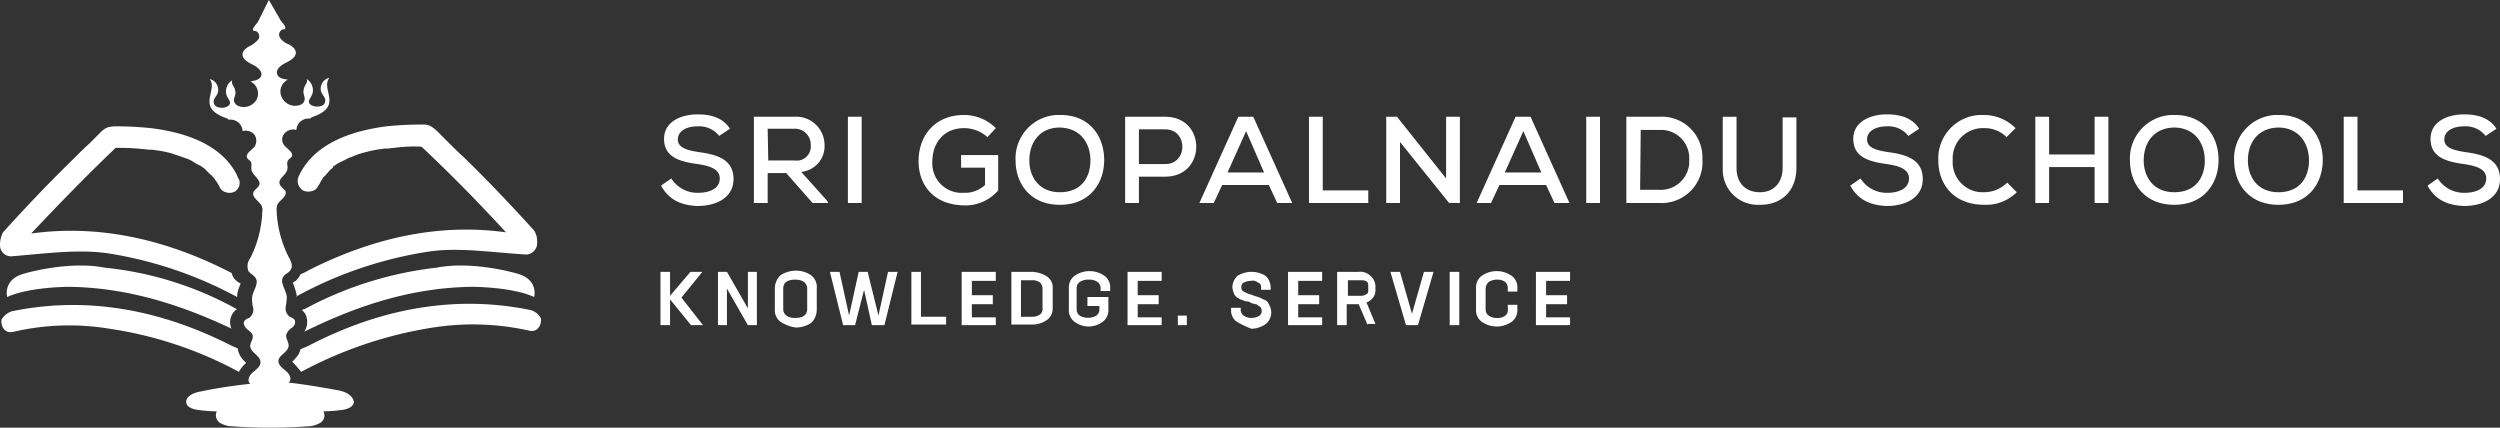 <svg xmlns="http://www.w3.org/2000/svg" width="417.5" height="71.425" viewBox="0 0 417.5 71.425">
  <rect x="0" y="0" width="417.5" height="71.425" fill="#333333" stroke="none"/>
  <g id="footer_logo" transform="translate(-64 -1.3)">
    <g id="Group_72" data-name="Group 72">
      <path id="Path_273" d="M105.3,61.3h0c.1-.1.1,0,0,0" fill="#fff"/>
      <path id="Union_24" d="M112.8,61.7a6.885,6.885,0,0,0,1.1-1.3,6.891,6.891,0,0,0,.3-.8,14.168,14.168,0,0,0,1.8-.8c12.3-6.3,24.7-8.2,36.7-5.7a2.929,2.929,0,0,1,1.6,1.3c.2.2,0,2.6-2,2.1a43.1,43.1,0,0,0-16-.5,68.917,68.917,0,0,0-22,7.4C113.8,62.8,113.3,62.2,112.8,61.7ZM82.3,56.2a41.028,41.028,0,0,0-16,.5c-2.1.5-2.2-1.9-2-2.1a3.323,3.323,0,0,1,1.6-1.3c12-2.5,24.3-.6,36.7,5.7.4.2.7.3,1.1.5a3.6,3.6,0,0,0,1.1,2.1l.3.3-.4.4a4.44,4.44,0,0,0-.8,1.1,65.546,65.546,0,0,0-21.6-7.2Zm32.9-1.9a1.991,1.991,0,0,0-.8-1.2c.2-.1.3-.2.5-.2a60.8,60.8,0,0,1,22-6.9c6.2-1.2,13.5,1,13.5,1,3.6,1,2.8,3.9,2.8,3.9-3.7-1.7-10.3-1.7-10.3-1.7-9,.1-18,2.5-28.1,7.5A2.924,2.924,0,0,0,115.2,54.3ZM75.5,49.2s-6.6,0-10.3,1.7c0,0-.8-2.9,2.8-3.9,0,0,7.3-2.2,13.5-1a57.168,57.168,0,0,1,22,6.9h.1a2.624,2.624,0,0,0-1.1,2.8.764.764,0,0,0,.2.5C93,51.6,84.2,49.3,75.5,49.2Z" fill="#fff"/>
      <path id="Union_25" d="M113.6,50.9a10.884,10.884,0,0,0-.7-2.4c.2-.1.4-.3.5-.3a4.44,4.44,0,0,0,.8-1.1,9.143,9.143,0,0,0,1.4-.7c11.1-5.6,22.1-7.8,32.9-6.3-4.5-4.9-9.2-9.7-14.1-14.3a23.634,23.634,0,0,0-4.6.2c-.4,0-.7.1-1.1.1h-.4l-.7.1a18.425,18.425,0,0,0-2.5.5,13.382,13.382,0,0,0-2.6.9h-.1c-.1,0-.1.1-.2.1l-.6.3-1.2.6c-.2.1-.4.3-.6.4-.1,0-.1.1-.2.1v.2h0a4.741,4.741,0,0,0-1,1c-.2.2-.3.4-.5.5h0l-.1.1c0,.1-.1.1-.1.2-.3.4-.5.9-.8,1.3a1.375,1.375,0,0,1-1,.8,1.962,1.962,0,0,1-1.5-.1,1.885,1.885,0,0,1-.7-2.4c2.1-4.5,7-7.3,14.6-8.3a56.329,56.329,0,0,1,5.8-.3h.2a2.954,2.954,0,0,1,1.3.2,6.42,6.42,0,0,1,1.3,1l.3.3,1.4,1.4c.9.9,1.8,1.8,2.7,2.6,4,3.9,7.9,8,11.7,12.2a3.318,3.318,0,0,1,.5,1.9,1.917,1.917,0,0,1-1.7,2.1h-.3c-6-.4-11.2-1.2-16-.5a67.041,67.041,0,0,0-22.2,7.5C113.6,51,113.6,50.9,113.6,50.9ZM82,43.6c-4.9-.7-10.1,0-16,.5a1.844,1.844,0,0,1-2-1.8V42a4.763,4.763,0,0,1,.5-1.9c3.8-4.2,7.7-8.3,11.7-12.2.9-.9,1.8-1.8,2.7-2.6l1.4-1.4.3-.3a4.125,4.125,0,0,1,1.3-1,5.067,5.067,0,0,1,1.3-.2h.2a56.33,56.33,0,0,1,5.8.3c7.3.9,12.1,3.5,14.3,7.7.1.2.2.5.3.7a.1.1,0,0,0,.1.1,1.72,1.72,0,0,1-.7,2.1,1.93,1.93,0,0,1-1.5.1,1.589,1.589,0,0,1-1-.8,5.67,5.67,0,0,0-.8-1.3c0-.1-.1-.1-.1-.2l-.1-.1h0c-.2-.2-.3-.4-.5-.5l-1-1h0l-.1-.1c-.1,0-.1-.1-.2-.1a2.092,2.092,0,0,0-.6-.4,7.458,7.458,0,0,1-1.2-.7l-.6-.3a.349.349,0,0,1-.2-.1h-.1c-.8-.3-1.7-.6-2.6-.9a18.425,18.425,0,0,0-2.5-.5l-.7-.1H89c-.4,0-.7-.1-1.1-.1a35.4,35.4,0,0,0-4.6-.2c-4.8,4.6-9.5,9.4-14.1,14.3,10.8-1.5,21.9.7,32.9,6.3l.6.3a2.223,2.223,0,0,0,.8,1.3,2.092,2.092,0,0,0,.6.4h.1c-.1.3-.2.5-.3.8a4.013,4.013,0,0,0-.3,1.5A67.325,67.325,0,0,0,82,43.6Z" fill="#fff"/>
      <path id="Path_276" d="M105.4,62.1h0" fill="#fff"/>
      <path id="Path_277" d="M105.4,62.2h0" fill="#fff"/>
      <path id="Path_279" d="M112.3,61.3h0" fill="#fff"/>
      <path id="Path_283" d="M120.6,66.5c-2.8-.5-5.6-1-8.4-1.3.6-.5.2-1.4-.4-1.9s-1.3-1-1.3-1.7c0-1,1.7-1.5,1.7-2.6,0-.6-.5-1.2-.4-1.8a2.335,2.335,0,0,1,1-1.2c.4-.3.7-1,.3-1.4a2.507,2.507,0,0,0-.7-.4,1.731,1.731,0,0,1-.7-1.6,11.019,11.019,0,0,0,.2-1.8c-.2-1.2-1.3-2.5-.5-3.4.3-.4.9-.6,1.1-1,.5-.6.1-1.5-.3-2.2a18.718,18.718,0,0,1-2-7.7,3.4,3.4,0,0,1,.1-1c.4-.8,1.6-1.3,1.4-2.2-.2-.5-.9-.8-1-1.3-.3-.9,1.2-1.5,1.3-2.5.1-.5-.2-1,.1-1.4.1-.2.4-.4.6-.6.4-.7-.7-1.3-1.2-1.9a1.521,1.521,0,0,1,0-2,1.919,1.919,0,0,1,2-.6,2.005,2.005,0,0,1,2.1-1.9h.2l.2-.2c1.2-.4,2.5-1,2.9-2.1.5-1.5-.9-3.2.1-4.5a1.842,1.842,0,0,0-1.4,2.2c.1.5.6.9.7,1.4a.921.921,0,0,1-.7,1.1,2.016,2.016,0,0,1-1.7-.2c-1-.8.7-1.3.3-2.9a2.068,2.068,0,0,0-1-1.4c.3.7-.4.9-.5,1.9-.2.7.7,1.5-.3,2.3a2.438,2.438,0,0,1-3.2-.9,2.189,2.189,0,0,1,.7-3.1.31.31,0,0,1,.2-.1c-.7-.1-1.6-.2-1.8-.9-.3-.8.6-1.5,1.4-1.9s1.7-.9,1.7-1.7c0-.6-.6-1.1-1.2-1.4a2.891,2.891,0,0,1-1.5-1.2c-.3-.6.2-1.4.8-1.3.4-.3-.1-.8-.4-1.2a2.092,2.092,0,0,1-.4-.6l-1.8-3.1-1.7,3.4a2.092,2.092,0,0,1-.4.6c-.3.4-.8.9-.4,1.2.6-.2,1.1.7.8,1.3A4.428,4.428,0,0,1,105.7,9c-.6.3-1.2.8-1.2,1.4,0,.8.9,1.3,1.7,1.7s1.7,1.1,1.4,1.9c-.2.6-1.1.8-1.8.9a2.2,2.2,0,0,1,1.1,2.9.349.349,0,0,1-.1.2,2.438,2.438,0,0,1-3.2.9c-1.1-.8-.1-1.6-.3-2.3-.1-1-.8-1.2-.5-1.9a2.068,2.068,0,0,0-1,1.4c-.4,1.6,1.3,2.1.3,2.9a2.016,2.016,0,0,1-1.7.2.921.921,0,0,1-.7-1.1c.1-.5.6-.9.7-1.4A1.842,1.842,0,0,0,99,14.5c1,1.2-.4,3,.1,4.5.4,1.1,1.7,1.7,2.9,2.1l.2.2a2.021,2.021,0,0,1,2.3,1.7v.2a1.918,1.918,0,0,1,2,.6,1.817,1.817,0,0,1,0,2c-.5.6-1.6,1.2-1.2,1.9.1.2.4.4.6.6.2.4,0,.9.1,1.4.2.9,1.6,1.6,1.3,2.5-.2.5-.9.8-1,1.3-.2.8,1,1.4,1.4,2.2a1.729,1.729,0,0,1,.1,1,18.718,18.718,0,0,1-2,7.7,2.219,2.219,0,0,0-.3,2.2c.3.4.8.6,1.1,1,.8,1-.4,2.2-.5,3.4a5.537,5.537,0,0,0,.2,1.8,1.731,1.731,0,0,1-.7,1.6,1.612,1.612,0,0,0-.7.4c-.4.4-.1,1,.3,1.4s1,.7,1,1.2c.1.6-.5,1.2-.4,1.8.1,1,1.7,1.5,1.7,2.6,0,.7-.7,1.2-1.3,1.7s-1,1.4-.4,1.9a81.287,81.287,0,0,0-8.4,1.3c-1.1.2-2.4.8-2.3,1.8.1.9,1.3,1.2,2.3,1.3a26.353,26.353,0,0,0,2.8.2,1.536,1.536,0,0,0,.5,1.9,4.282,4.282,0,0,0,2.2.6,85.534,85.534,0,0,0,12.4,0,4.282,4.282,0,0,0,2.2-.6A1.429,1.429,0,0,0,118,70a26.353,26.353,0,0,0,2.8-.2c1-.1,2.1-.4,2.3-1.3-.1-1.2-1.5-1.8-2.5-2" fill="#fff"/>
    </g>
    <g id="Group_73" data-name="Group 73">
      <path id="Union_21" d="M373,32.3l1.7-1.2a5.183,5.183,0,0,0,4.5,2.4c1.7,0,3.6-.6,3.6-2.4,0-1.6-1.7-2.1-3.7-2.4-2.9-.4-5.6-1.1-5.6-4.2,0-3,3-4.1,5.6-4.1,2.1,0,4.2.5,5.4,2.4L382.7,24a4.224,4.224,0,0,0-3.6-1.6c-1.9,0-3.3.8-3.3,2.2s1.6,1.8,3.5,2.1c3,.4,5.8,1.2,5.8,4.5,0,3.2-3,4.5-6,4.5C376.4,35.6,374.3,34.7,373,32.3Zm96.4,0,1.7-1.2a5.183,5.183,0,0,0,4.5,2.4c1.7,0,3.6-.6,3.6-2.4,0-1.6-1.7-2.1-3.7-2.4-2.9-.4-5.6-1.1-5.6-4.2,0-3,3-4.1,5.6-4.1,2.1,0,4.2.5,5.4,2.4L479.1,24a4.224,4.224,0,0,0-3.6-1.6c-1.9,0-3.3.8-3.3,2.2s1.6,1.8,3.5,2.1c3,.4,5.8,1.2,5.8,4.5,0,3.2-3,4.5-6,4.5C472.8,35.6,470.7,34.7,469.4,32.3Zm-295,0,1.7-1.2a5.183,5.183,0,0,0,4.5,2.4c1.7,0,3.6-.6,3.6-2.4,0-1.6-1.7-2.1-3.7-2.4-2.9-.4-5.6-1.1-5.6-4.2,0-3,3-4.1,5.6-4.1,2.1,0,4.2.5,5.4,2.4L184.1,24a4.224,4.224,0,0,0-3.6-1.6c-1.9,0-3.3.8-3.3,2.2s1.6,1.8,3.5,2.1c3,.4,5.8,1.2,5.8,4.5,0,3.2-3,4.5-6,4.5C177.8,35.6,175.7,34.7,174.4,32.3Zm262.7-4.2a7.263,7.263,0,0,1,6.9-7.6h.6c4.9,0,7.3,3.6,7.3,7.5s-2.4,7.5-7.4,7.5S437.1,31.9,437.1,28.1Zm2.3,0c0,2.6,1.5,5.3,5.1,5.3s5.1-2.5,5.1-5.3c0-2.7-1.5-5.4-5-5.5-3.4,0-5.2,2.4-5.2,5.5Zm-19.7,0a7.263,7.263,0,0,1,6.9-7.6h.6c4.9,0,7.3,3.6,7.3,7.5s-2.4,7.5-7.4,7.5S419.7,31.9,419.7,28.1Zm2.3,0c0,2.6,1.5,5.3,5.1,5.3s5.1-2.5,5.1-5.3c0-2.7-1.5-5.4-5-5.5C423.8,22.6,422,25,422,28.1Zm-188.4,0a7.263,7.263,0,0,1,6.9-7.6h.6c4.9,0,7.3,3.6,7.3,7.5s-2.4,7.5-7.4,7.5S233.6,31.9,233.6,28.1Zm2.3,0c0,2.6,1.5,5.3,5.1,5.3s5.1-2.5,5.1-5.3c0-2.7-1.5-5.4-5.1-5.5C237.7,22.6,235.9,25,235.9,28.1Zm151.8,0a7.263,7.263,0,0,1,6.9-7.6h.7a7.492,7.492,0,0,1,5.3,2.2l-1.5,1.5a5.135,5.135,0,0,0-3.7-1.5,5.045,5.045,0,0,0-5.3,4.8v.6a5.017,5.017,0,0,0,4.7,5.3h.6a5.464,5.464,0,0,0,3.8-1.6l1.6,1.6a7.23,7.23,0,0,1-5.4,2.1c-5.3,0-7.7-3.6-7.7-7.4Zm-170.3.1c0-4.2,2.7-7.7,7.6-7.7a7.493,7.493,0,0,1,5.3,2.2l-1.4,1.5a5.785,5.785,0,0,0-3.9-1.5c-3.4,0-5.3,2.5-5.3,5.6a4.914,4.914,0,0,0,4.6,5.2h.7a4.911,4.911,0,0,0,3.5-1.3V29.3h-4V27.2h6.2v5.9a7.227,7.227,0,0,1-5.7,2.5C219.7,35.5,217.4,32,217.4,28.2Zm140.3,7.3a5.825,5.825,0,0,1-6-5.7v-9H354v8.5c0,2.6,1.5,4,3.7,4.1,2.3.1,4-1.4,4-4.1V20.9H364v8.4c0,4.1-2.7,6.2-6,6.2Zm97.7-.3V20.8h2.3V33.1h7.6v2.1Zm-41.6,0v-6h-7.6v6h-2.3V20.8h2.3v6.3h7.6V20.8h2.3V35.2h-2.3Zm-78.2,0V20.8h5.5a6.783,6.783,0,0,1,7.2,7.1,6.824,6.824,0,0,1-7.2,7.3Zm2.3-2.2h3.2a4.771,4.771,0,0,0,5-4.4v-.7a4.7,4.7,0,0,0-4.5-4.9H338Zm-9,2.2V20.8h2.3V35.2h-2.3Zm-5.3,0-1.4-3h-7.8l-1.4,3h-2.4l6.5-14.4h2.5l6.5,14.4Zm-8.3-5.1h6.1l-3-6.9ZM306,35.2,297.8,25V35.2h-2.3V20.8h1.8l8.2,10.3V20.8h2.3V35.2H306Zm-23.4,0V20.8h2.3V33.1h7.6v2.1Zm-5.3,0-1.4-3h-7.8l-1.4,3h-2.4l6.5-14.4h2.5l6.5,14.4ZM269,30.1h6.1l-3-6.9Zm-17.1,5.1V20.8h6.7c6.9,0,6.9,10,0,10h-4.4v4.4Zm2.3-6.5h4.4c3.8,0,3.8-5.8,0-5.8h-4.4v5.8Zm-48.6,6.5V20.8h2.3V35.2h-2.3Zm-5.9,0-4.4-5h-3.1v5h-2.3V20.8h6.7a4.737,4.737,0,0,1,5.1,4.7,4.3,4.3,0,0,1-3.9,4.5l4.3,4.8.2.4Zm-7.4-7.1h4.4a2.348,2.348,0,0,0,2.7-2.2v-.4a2.647,2.647,0,0,0-2.5-2.7h-4.7Z" fill="#fff"/>
      <path id="Union_22" d="M311.4,55a2.358,2.358,0,0,1-.9-2V49.4a2.384,2.384,0,0,1,.9-2,4.353,4.353,0,0,1,5.1,0,2.358,2.358,0,0,1,.9,2V50h-1.6v-.5a1.5,1.5,0,0,0-.4-1.1,2.2,2.2,0,0,0-1.3-.4,2.6,2.6,0,0,0-1.5.4,1.606,1.606,0,0,0-.5,1.1v3.4a1.274,1.274,0,0,0,.5,1.1,2.41,2.41,0,0,0,1.5.4,2.01,2.01,0,0,0,1.3-.4,1.19,1.19,0,0,0,.4-1.1v-.7h1.6V53a2.384,2.384,0,0,1-.9,2,4.347,4.347,0,0,1-5.1,0Zm-40.9,0a2.248,2.248,0,0,1-.9-2v-.3h1.6v.4a1.148,1.148,0,0,0,.5.9,2.2,2.2,0,0,0,1.3.4,2.663,2.663,0,0,0,1.2-.3.937.937,0,0,0,.5-.9.908.908,0,0,0-.3-.7c-.3-.1-.4-.4-.7-.4-.3-.1-.7-.1-.9-.3s-.7-.1-1.1-.3a3.919,3.919,0,0,1-.9-.4,1.576,1.576,0,0,1-.7-.7,4.508,4.508,0,0,1-.3-1.1,2.925,2.925,0,0,1,.8-1.9,4.464,4.464,0,0,1,4.8,0,2.732,2.732,0,0,1,.8,1.9v.4h-1.6v-.4c0-.4-.1-.7-.5-.8a1.383,1.383,0,0,0-1.2-.3,2.663,2.663,0,0,0-1.2.3c-.3.1-.4.5-.4.8a.755.755,0,0,0,.4.7,7.93,7.93,0,0,0,.9.4c.4.1.8.3,1.2.4a6.117,6.117,0,0,1,1.2.5,1.419,1.419,0,0,1,.9.8,2.836,2.836,0,0,1,.4,1.3,2.518,2.518,0,0,1-.9,2,4.31,4.31,0,0,1-2.4.8A14.522,14.522,0,0,1,270.5,55Zm-27.1,0a2.358,2.358,0,0,1-.9-2V49.4a2.384,2.384,0,0,1,.9-2,4.353,4.353,0,0,1,5.1,0,2.358,2.358,0,0,1,.9,2v.5h-1.6v-.4a1.274,1.274,0,0,0-.5-1.1,2.41,2.41,0,0,0-1.5-.4,2.6,2.6,0,0,0-1.5.4,1.274,1.274,0,0,0-.5,1.1v3.4a1.274,1.274,0,0,0,.5,1.1,2.8,2.8,0,0,0,2.8,0,1.274,1.274,0,0,0,.5-1.1v-.5h-2V50.9h3.5V53a2.384,2.384,0,0,1-.9,2,3.9,3.9,0,0,1-4.8,0Zm-49.1,0a2.358,2.358,0,0,1-.9-2V49.5a3.1,3.1,0,0,1,.9-2.2,4.7,4.7,0,0,1,2.6-.8,4.457,4.457,0,0,1,2.6.8,2.5,2.5,0,0,1,.9,2.2V53a3.1,3.1,0,0,1-.9,2.2,4.7,4.7,0,0,1-2.6.8,6.155,6.155,0,0,1-2.6-1Zm.5-5.5v3.4c0,.9.7,1.5,2,1.5s2-.5,2-1.5V49.5c0-.9-.7-1.5-2-1.5s-2,.5-2,1.5Zm125.7,6.1V46.7h5.7v1.5h-4v2.4h3.5v1.5h-3.5v2.2h4v1.3Zm-14.4,0V46.7h1.6v8.9Zm-13.7,0-1.5-3.5h-2v3.5h-1.6V46.7h3.6a2.372,2.372,0,0,1,2,.7,2.342,2.342,0,0,1,.8,1.8v.5a2.01,2.01,0,0,1-.4,1.3,2.1,2.1,0,0,1-1.1.8l1.5,3.6h-1.3Zm-3.3-4.9h2.2a1.4,1.4,0,0,0,.9-.3c.3-.1.3-.4.3-.7V49c0-.7-.4-.9-1.2-.9h-2.2v2.6Zm-10,4.9V46.7h5.7v1.5h-4v2.4h3.5v1.5h-3.5v2.2h4v1.3Zm-18.4,0V54h1.5v1.6Zm-8.4,0V46.7H258v1.5h-4v2.4h3.5v1.5H254v2.2h4v1.3Zm-19.4,0V46.7h3.4a4.957,4.957,0,0,1,2.6.8,2.248,2.248,0,0,1,.9,2v3.2a2.384,2.384,0,0,1-.9,2,4.31,4.31,0,0,1-2.4.8h-3.6Zm1.6-1.4h1.9a2.2,2.2,0,0,0,1.3-.4,1.19,1.19,0,0,0,.4-1.1V49.6a1.5,1.5,0,0,0-.4-1.1,2.01,2.01,0,0,0-1.3-.4h-1.9Zm-9.9,1.4V46.7h5.7v1.5h-4v2.4h3.5v1.5h-3.5v2.2h4v1.3Zm-8.4,0V46.7h1.6v7.5H222v1.3h-5.8Zm-27.3,0-3.5-6.1v6.1h-1.5V46.7h1.5l3.5,6.1V46.7h1.5v8.9Zm-9.5,0-3.5-4.3v4.3h-1.6V46.7h1.6v4l3.4-4h2L177.8,51l3.6,4.6Zm119.4,0-2.6-8.9h1.6l2,7,2-7h1.6l-2.6,8.9Zm-89.2,0-1.3-5.9-1.5,5.9h-2l-2.2-8.9h1.6l1.6,7.3,1.6-7.3h1.5l1.8,7.3,1.6-7.3h1.6l-2.2,8.9Z" fill="#fff"/>
    </g>
  </g>
</svg>
